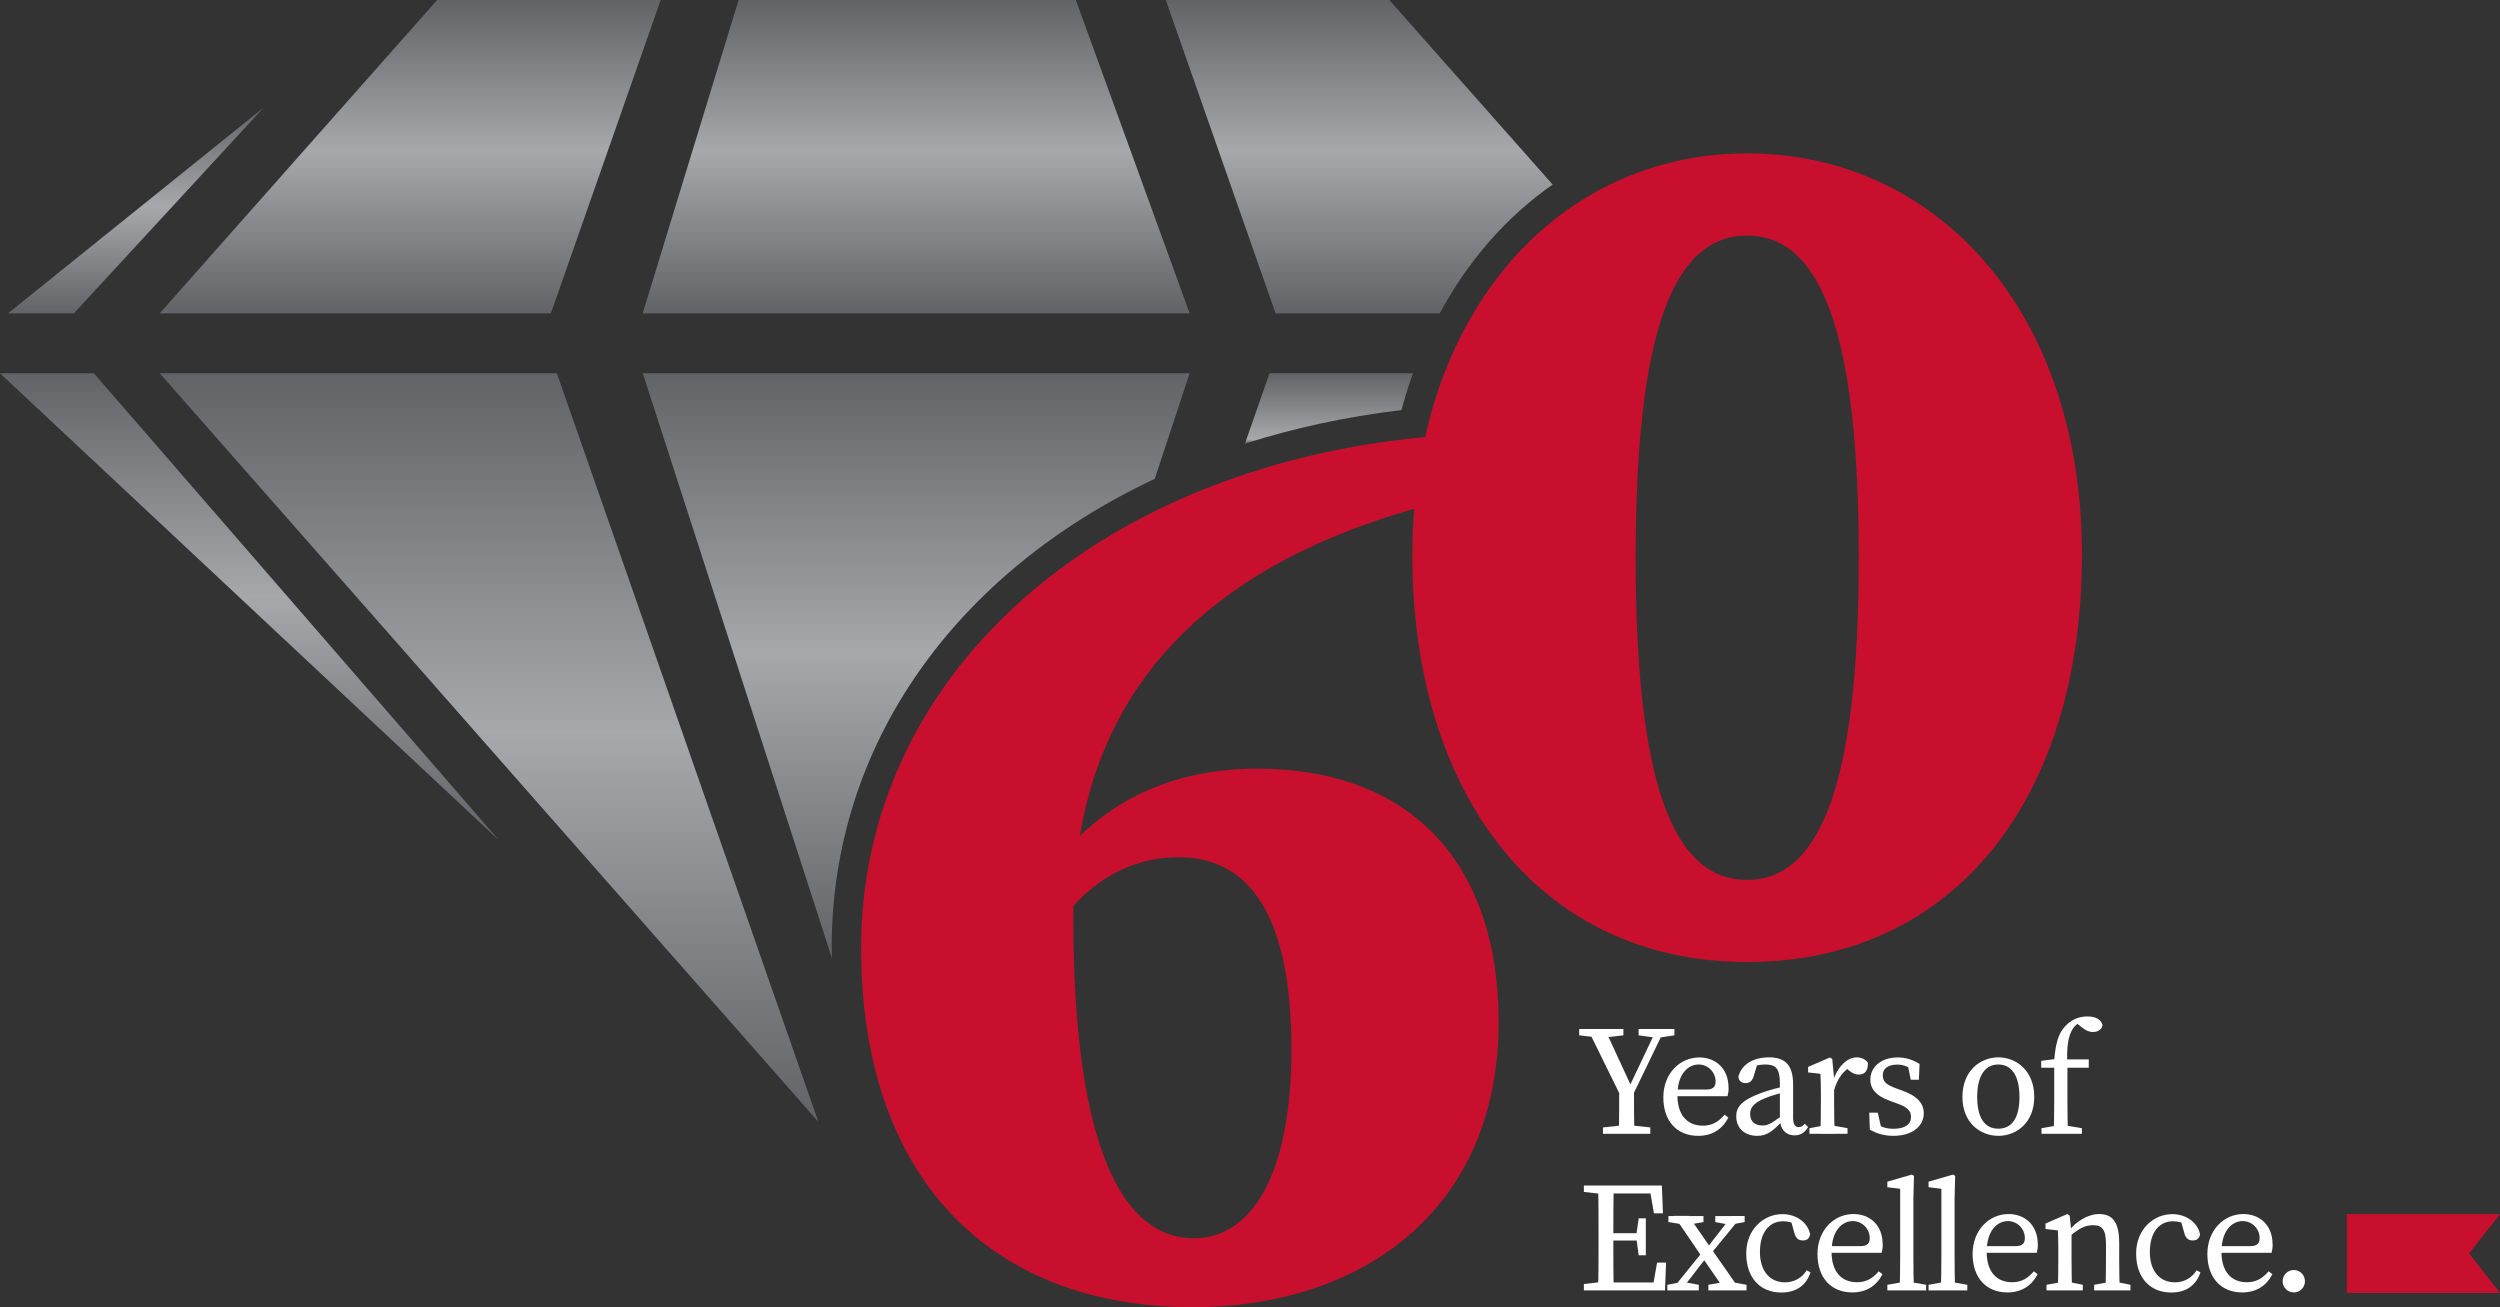 <svg xmlns="http://www.w3.org/2000/svg" xmlns:xlink="http://www.w3.org/1999/xlink" id="uuid-f454075b-0983-47f6-a2b1-3dc0f300ac04" width="255.45" height="133.57" viewBox="0 0 255.45 133.57"><rect x="0" y="0" width="255.45" height="133.57" fill="#333333" stroke="none"/><defs><linearGradient id="uuid-5266952d-6a90-43ac-9575-8594b0a7e22c" x1="49.97" y1="114.63" x2="49.97" y2="38.14" gradientUnits="userSpaceOnUse"><stop offset="0" stop-color="#626366"></stop><stop offset=".52" stop-color="#a6a8ab"></stop><stop offset="1" stop-color="#626366"></stop></linearGradient><linearGradient id="uuid-0bd275e5-4a20-4aa6-8dcd-c80277243572" x1="25.49" y1="85.87" x2="25.49" xlink:href="#uuid-5266952d-6a90-43ac-9575-8594b0a7e22c"></linearGradient><linearGradient id="uuid-722f2f7f-65c7-4176-b152-7928dcdd1745" x1="13.87" y1="32.02" x2="13.87" y2="11.01" xlink:href="#uuid-5266952d-6a90-43ac-9575-8594b0a7e22c"></linearGradient><linearGradient id="uuid-e4f418f8-1a20-4581-910d-7284e96543d1" x1="41.91" y1="32.02" x2="41.91" y2="0" xlink:href="#uuid-5266952d-6a90-43ac-9575-8594b0a7e22c"></linearGradient><linearGradient id="uuid-284fb18f-d38d-45e2-8f33-55905f15cc7d" x1="93.62" y1="32.02" x2="93.62" y2="0" xlink:href="#uuid-5266952d-6a90-43ac-9575-8594b0a7e22c"></linearGradient><linearGradient id="uuid-06cc8b80-3748-4ab4-993f-5e0c435fb2d5" x1="138.88" y1="32.02" x2="138.88" y2="0" xlink:href="#uuid-5266952d-6a90-43ac-9575-8594b0a7e22c"></linearGradient><linearGradient id="uuid-a47fcd36-6dcd-42ac-9853-746ae773cdf8" x1="135.8" y1="45.33" x2="135.8" y2="38.14" gradientUnits="userSpaceOnUse"><stop offset="0" stop-color="#626366"></stop><stop offset=".06" stop-color="#a6a8ab"></stop><stop offset="1" stop-color="#626366"></stop></linearGradient><linearGradient id="uuid-3bdda423-dc54-4c27-a189-970e3dfdc731" x1="93.62" y1="97.91" x2="93.62" y2="38.14" xlink:href="#uuid-5266952d-6a90-43ac-9575-8594b0a7e22c"></linearGradient></defs><g id="uuid-9f745db8-a4f1-4b9f-b7d9-b014ba13718a"><g><polygon points="239.8 132.11 255.45 132.11 252.29 128.07 255.45 124.06 239.8 124.06 239.8 132.11" fill="#c8102e"></polygon><polygon points="16.32 38.14 56.9 38.14 83.62 114.63 16.32 38.14" fill="url(#uuid-5266952d-6a90-43ac-9575-8594b0a7e22c)"></polygon><polygon points="0 38.14 9.59 38.14 50.99 85.87 0 38.14" fill="url(#uuid-0bd275e5-4a20-4aa6-8dcd-c80277243572)"></polygon><polygon points="7.55 32.02 26.92 11.01 .82 32.02 7.55 32.02" fill="url(#uuid-722f2f7f-65c7-4176-b152-7928dcdd1745)"></polygon><polygon points="16.32 32.02 56.29 32.02 67.51 0 44.67 0 16.32 32.02" fill="url(#uuid-e4f418f8-1a20-4581-910d-7284e96543d1)"></polygon><polygon points="65.67 32.02 121.56 32.02 109.93 0 75.47 0 65.67 32.02" fill="url(#uuid-284fb18f-d38d-45e2-8f33-55905f15cc7d)"></polygon><path d="m147.11,32.02c2.93-5.43,6.86-9.9,11.54-13.16L141.96,0h-22.84l11.22,32.02h16.78Z" fill="url(#uuid-06cc8b80-3748-4ab4-993f-5e0c435fb2d5)"></path><g><path d="m161.36,105.79v-.65h4.52v.65l-2.08.24h-.34l-2.1-.24Zm4.37,6.47l-3.5-7.12h1.75l2.89,6.26h-.56s2.97-6.26,2.97-6.26h.83l-3.44,7.12h-.93Zm.65,2.7l2.25.24v.65h-4.84v-.65l2.25-.24h.34Zm-.93-3.92h1.51c0,1.86,0,3.38.05,4.81h-1.61c.05-1.4.05-2.94.05-4.81Zm3.74-5.01l-1.76-.24v-.65h3.66v.65l-1.59.24h-.31Z" fill="#fff"></path><path d="m176.63,111.12c0,.37-.05.68-.11.89h-5.93v-.68h3.76c.77,0,.95-.36.95-.83,0-.92-.75-1.73-1.74-1.73s-2.16.86-2.16,3.15c0,2.03,1.02,3.1,2.6,3.1,1.01,0,1.65-.46,2.22-1.12l.38.3c-.58,1.14-1.61,1.86-3.08,1.86-2.16,0-3.56-1.49-3.56-3.93s1.69-4.08,3.68-4.08c1.67,0,2.98,1.14,2.98,3.08Z" fill="#fff"></path><path d="m180.07,111.64c.67-.24,1.69-.53,2.48-.67v.58c-.72.15-1.66.45-2.14.64-1.4.55-1.58,1.15-1.58,1.63,0,.85.55,1.18,1.28,1.18.55,0,.86-.2,1.84-.9l.34-.25.22.33-.48.48c-.95.95-1.49,1.4-2.48,1.4-1.17,0-2.14-.68-2.14-2,0-.91.49-1.64,2.65-2.42Zm1.8,2.75v-3.67c0-1.56-.44-1.95-1.49-1.95-.37,0-.85.05-1.44.28l.67-.5-.4,1.36c-.14.5-.39.76-.84.76s-.7-.24-.74-.65c.29-1.22,1.48-1.98,3.12-1.98s2.47.76,2.47,2.78v3.4c0,.7.22.95.58.95.27,0,.44-.14.62-.35l.33.35c-.38.62-.82.84-1.39.84-.89,0-1.47-.64-1.48-1.63Z" fill="#fff"></path><path d="m186.06,112.49v-.76c0-.88-.02-1.37-.05-2.01l-1.26-.14v-.56l2.23-.97.24.16.19,2v2.29c0,.99.02,2.64.05,3.36h-1.45c.03-.72.05-2.37.05-3.36Zm-1.18,2.79l1.75-.32h.4l1.75.32v.57h-3.89v-.57Zm1.87-4.95h.93l-.39.13c.5-1.52,1.48-2.42,2.43-2.42.48,0,.96.23,1.15.58,0,.76-.3,1.18-.94,1.18-.37,0-.68-.15-.98-.4l-.43-.38.78-.14c-.97.51-1.54,1.31-1.9,2.53h-.64v-1.07Z" fill="#fff"></path><path d="m191.06,115.45l-.06-1.76h.87l.43,1.9-.79-.36v-.55c.57.43,1.17.66,1.97.66,1.21,0,1.79-.49,1.79-1.22,0-.68-.47-1.03-1.48-1.39l-.74-.27c-1.17-.43-1.94-1.06-1.94-2.16,0-1.17.99-2.25,2.79-2.25.87,0,1.55.24,2.24.66l-.07,1.62h-.83l-.33-1.64.59.26v.43c-.52-.4-1.05-.6-1.63-.6-.98,0-1.49.43-1.49,1.09,0,.7.39.98,1.48,1.38l.5.18c1.6.58,2.21,1.34,2.21,2.34,0,1.21-1.06,2.29-3.12,2.29-.9,0-1.6-.21-2.39-.62Z" fill="#fff"></path><path d="m200.52,112.08c0-2.65,1.81-4.04,3.67-4.04s3.67,1.39,3.67,4.04-1.83,3.98-3.67,3.98-3.67-1.33-3.67-3.98Zm5.83,0c0-2.15-.8-3.31-2.16-3.31s-2.16,1.16-2.16,3.31.77,3.25,2.16,3.25,2.16-1.1,2.16-3.25Z" fill="#fff"></path><path d="m209.9,109.1h-1.33v-.7l1.81-.24-.49.25c.16-1.84.43-2.81,1.15-3.57.7-.75,1.52-.98,2.25-.98s1.38.24,1.54.87c-.03.41-.39.72-.97.72-.41,0-.77-.17-1.15-.49l-.76-.59,1.36-.32.36.48c-.17-.1-.43-.19-.62-.19-.48,0-1.02.36-1.32.89-.37.65-.6,1.72-.48,3.66v3.6c0,1.12.02,2.24.05,3.36h-1.45c.03-1.12.05-2.24.05-3.36v-3.39Zm2.83,6.18v.57h-4.13v-.57l1.8-.32h.39l1.94.32Zm.7-7.03v.85h-2.85v-.85h2.85Z" fill="#fff"></path><path d="m161.84,121.79v-.65h2.26v.89h-.17l-2.09-.24Zm2.26,9.17v.89h-2.26v-.65l2.09-.24h.17Zm-.76-4.86c0-1.65,0-3.31-.05-4.96h1.61c-.05,1.62-.05,3.28-.05,4.96v.6c0,1.83,0,3.5.05,5.15h-1.61c.05-1.62.05-3.28.05-4.96v-.79Zm5.16-4.96l.75.81h-5.15v-.81h5.71l.11,2.84h-.92l-.49-2.84Zm-.79,5.62h-3.61v-.75h3.61v.75Zm2.53,2.25l-.11,2.84h-6.03v-.81h5.47l-.75.81.5-2.84h.92Zm-3.04-2.83l.24-1.69h.73v3.77h-.73l-.24-1.77v-.32Z" fill="#fff"></path><path d="m172.1,131.01l1.48.27v.57h-3.21v-.57l1.38-.27h.35Zm.05-5.87l-1.67-.27v-.61h3.58v.61l-1.52.27h-.39Zm-1.37,6.71l3.36-4.16.55.37-2.93,3.79h-.99Zm1.76-7.6l2.24,3.23,3.04,4.36h-1.56l-2.35-3.4-2.86-4.2h1.49Zm5.44,0l-3.33,4.07-.53-.42,2.84-3.65h1.02Zm-1.28,6.71l1.76.32v.57h-3.9v-.57l1.78-.32h.36Zm-.12-5.84l-1.31-.25v-.61h3v.61l-1.34.25h-.35Z" fill="#fff"></path><path d="m179.83,127.92c0,2.01,1.06,3.11,2.56,3.11.92,0,1.72-.44,2.22-1.23l.39.21c-.44,1.33-1.47,2.06-2.98,2.06-2.19,0-3.59-1.53-3.59-3.99s1.77-4.02,3.7-4.02c1.44,0,2.62.89,2.83,2.08-.08.41-.33.61-.74.61-.53,0-.76-.32-.87-.77l-.39-1.39.76.6c-.54-.29-1.08-.4-1.53-.4-1.37,0-2.36,1.09-2.36,3.14Z" fill="#fff"></path><path d="m192.38,127.12c0,.37-.05.68-.11.89h-5.93v-.68h3.76c.77,0,.95-.36.95-.83,0-.92-.75-1.73-1.74-1.73s-2.16.86-2.16,3.15c0,2.03,1.02,3.1,2.6,3.1,1.01,0,1.65-.46,2.22-1.12l.38.3c-.58,1.14-1.61,1.86-3.08,1.86-2.16,0-3.56-1.49-3.56-3.93s1.69-4.08,3.68-4.08c1.68,0,2.98,1.14,2.98,3.08Z" fill="#fff"></path><path d="m195.34,120.02l.23.13-.06,2.27v6.07c0,1.12.02,2.24.05,3.36h-1.45c.03-1.12.05-2.24.05-3.36v-7.02l-1.31-.16v-.57l2.5-.72Zm1.47,11.26v.57h-3.96v-.57l1.79-.32h.37l1.8.32Z" fill="#fff"></path><path d="m199.55,120.02l.23.13-.06,2.27v6.07c0,1.12.02,2.24.05,3.36h-1.45c.03-1.12.05-2.24.05-3.36v-7.02l-1.31-.16v-.57l2.5-.72Zm1.47,11.26v.57h-3.96v-.57l1.79-.32h.37l1.8.32Z" fill="#fff"></path><path d="m208.23,127.12c0,.37-.05.68-.11.89h-5.93v-.68h3.76c.77,0,.95-.36.95-.83,0-.92-.75-1.73-1.74-1.73s-2.16.86-2.16,3.15c0,2.03,1.02,3.1,2.6,3.1,1.01,0,1.65-.46,2.22-1.12l.38.3c-.58,1.14-1.61,1.86-3.08,1.86-2.16,0-3.56-1.49-3.56-3.93s1.69-4.08,3.68-4.08c1.67,0,2.98,1.14,2.98,3.08Z" fill="#fff"></path><path d="m210.27,131.85c.03-.72.05-2.37.05-3.36v-.76c0-.88-.02-1.37-.05-2.01l-1.26-.14v-.56l2.23-.97.24.16.19,1.85v2.43c0,.99.02,2.64.05,3.36h-1.45Zm2.55-.57v.57h-3.71v-.57l1.75-.32h.37l1.6.32Zm3.72-4.29v1.5c0,1.02.02,2.64.05,3.36h-1.45c.03-.72.05-2.34.05-3.36v-1.36c0-1.46-.38-1.94-1.32-1.94-.79,0-1.45.33-2.35,1.11h-.35v-.74h.83l-.68.3c.77-1.04,2.03-1.81,3.17-1.81,1.38,0,2.05.85,2.05,2.95Zm-.45,3.97l1.6.32v.57h-3.71v-.57l1.74-.32h.37Z" fill="#fff"></path><path d="m219.67,127.92c0,2.01,1.06,3.11,2.56,3.11.92,0,1.72-.44,2.22-1.23l.39.21c-.44,1.33-1.47,2.06-2.98,2.06-2.19,0-3.59-1.53-3.59-3.99s1.77-4.02,3.7-4.02c1.44,0,2.62.89,2.83,2.08-.08.41-.33.61-.74.61-.53,0-.76-.32-.87-.77l-.39-1.39.76.6c-.54-.29-1.08-.4-1.53-.4-1.37,0-2.36,1.09-2.36,3.14Z" fill="#fff"></path><path d="m232.22,127.12c0,.37-.05.68-.11.89h-5.93v-.68h3.76c.77,0,.95-.36.95-.83,0-.92-.75-1.73-1.74-1.73s-2.16.86-2.16,3.15c0,2.03,1.02,3.1,2.6,3.1,1.01,0,1.65-.46,2.22-1.12l.38.3c-.58,1.14-1.61,1.86-3.08,1.86-2.16,0-3.56-1.49-3.56-3.93s1.69-4.08,3.68-4.08c1.67,0,2.98,1.14,2.98,3.08Z" fill="#fff"></path><path d="m233.24,130.92c0-.63.5-1.15,1.14-1.15s1.14.52,1.14,1.15-.5,1.14-1.14,1.14-1.14-.52-1.14-1.14Z" fill="#fff"></path></g><path d="m178.53,15.67c-15.95,0-28.91,11.14-32.91,28.98-34.35,3.28-57.63,24.95-57.63,52.18,0,23.6,13.28,36.74,33.91,36.74,16.98,0,31.23-9.7,31.23-29.15,0-15.68-8.45-25.88-24.75-25.88-6.98,0-13.24,2.22-18.05,6.89,2.77-16.63,14.27-27.78,34.17-33.44-.12,1.52-.19,3.09-.19,4.68,0,24.73,13.18,41.63,34.21,41.63s34.21-16.56,34.21-41.63-15-41-34.21-41Zm-58.09,71.92c7.68,0,11.52,6.7,11.52,19.62s-4.12,19.32-9.99,19.32c-7.12,0-12.3-8.97-12.3-32.81,0-.4.01-.8.02-1.2,3.33-3.59,7.12-4.93,10.75-4.93Zm58.09,2.32c-7.61,0-11.4-9.94-11.4-32.89s3.78-32.95,11.4-32.95,11.4,10.12,11.4,32.95-3.86,32.89-11.4,32.89Z" fill="#c8102e"></path><path d="m143.2,41.89c.35-1.29.74-2.54,1.18-3.75h-14.66l-2.51,7.19c5.01-1.6,10.36-2.76,16-3.43Z" fill="url(#uuid-a47fcd36-6dcd-42ac-9853-746ae773cdf8)"></path><path d="m84.98,96.83c0-20.83,12.73-38.37,33.01-47.9l3.57-10.79h-55.88l19.33,59.77c0-.36-.02-.71-.02-1.08Z" fill="url(#uuid-3bdda423-dc54-4c27-a189-970e3dfdc731)"></path></g></g></svg>